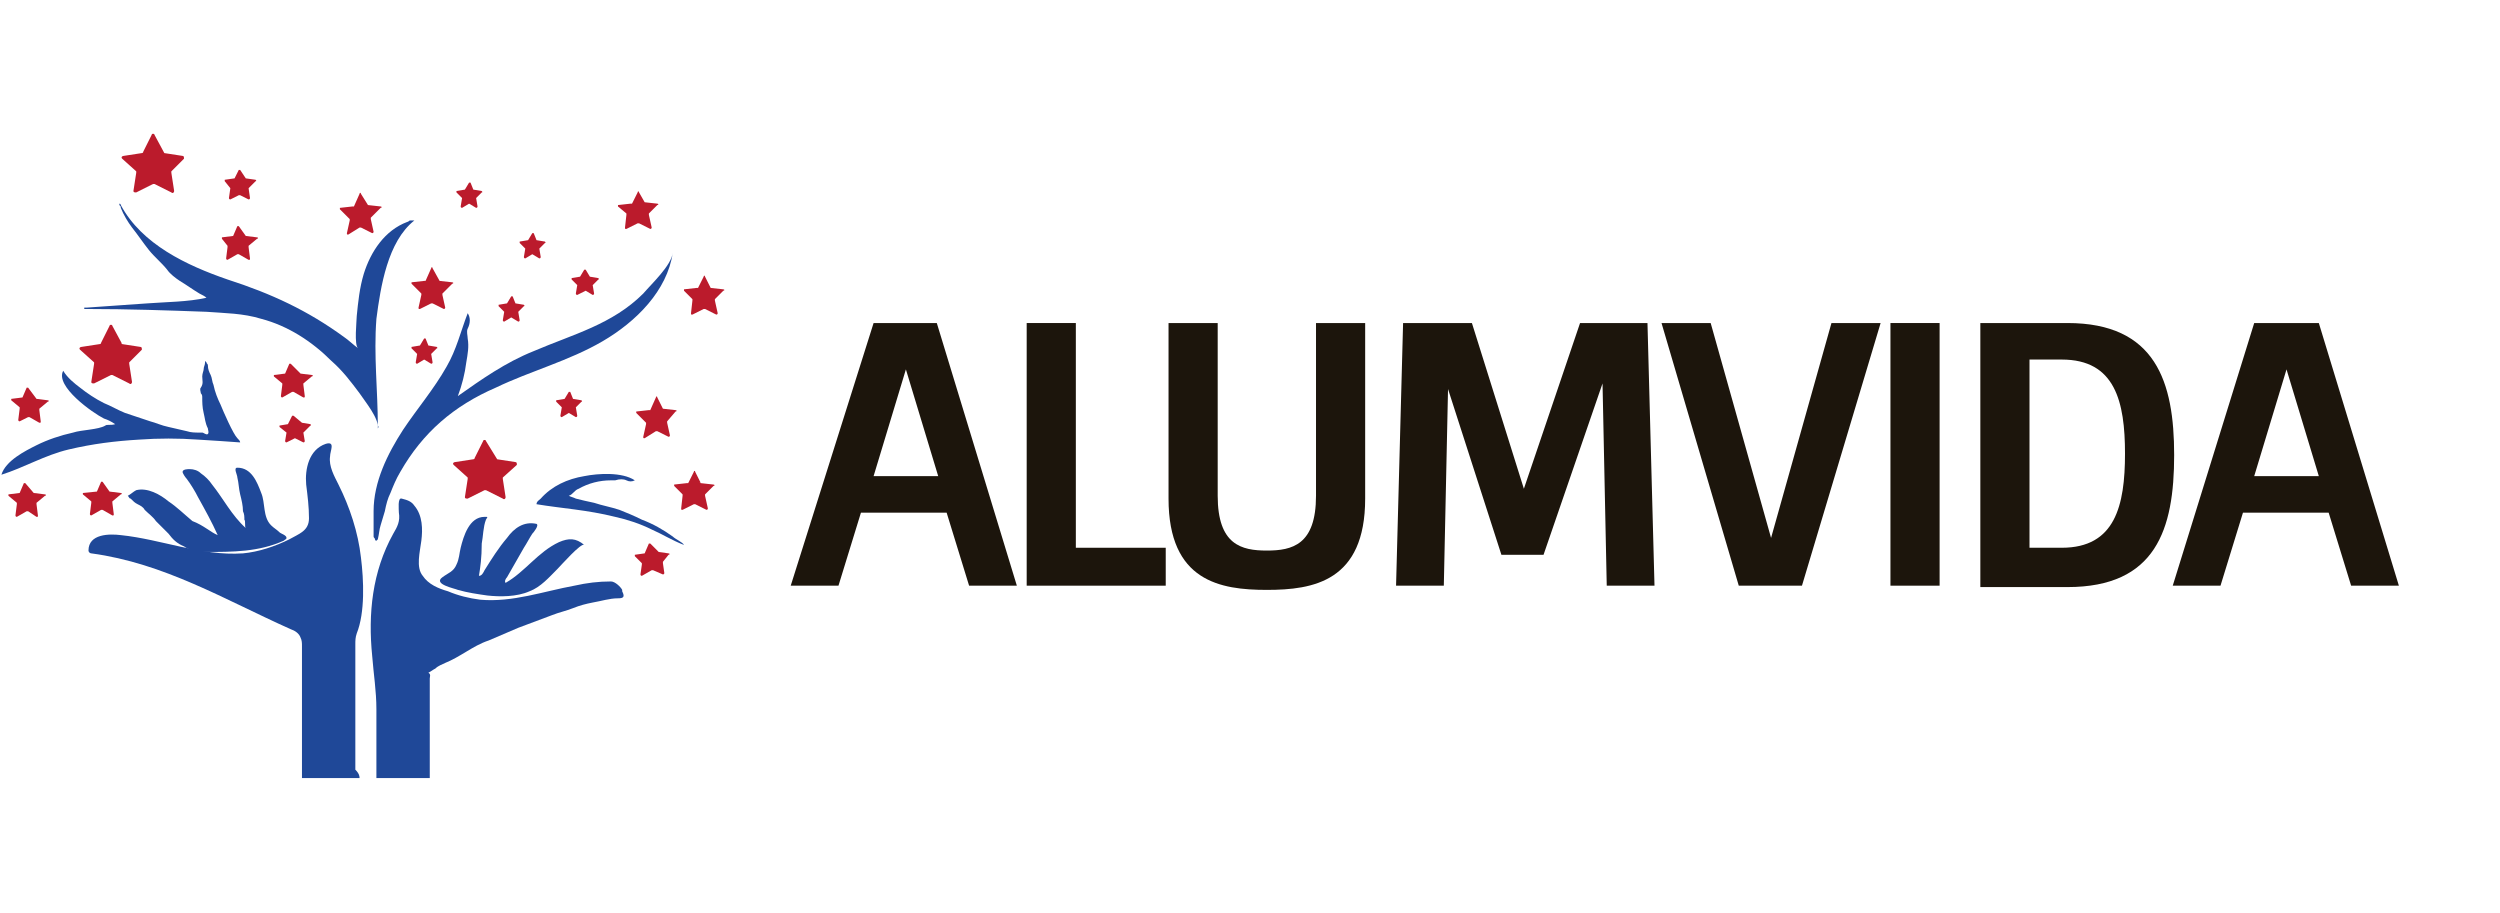 <?xml version="1.0" encoding="utf-8"?>
<!-- Generator: Adobe Illustrator 28.0.0, SVG Export Plug-In . SVG Version: 6.00 Build 0)  -->
<svg version="1.1" id="Capa_1" xmlns="http://www.w3.org/2000/svg" xmlns:xlink="http://www.w3.org/1999/xlink" x="0px" y="0px"
	 viewBox="0 0 178 65" style="enable-background:new 0 0 178 65;" xml:space="preserve">
<style type="text/css">
	.st0{fill:#BB1B2C;}
	.st1{fill:#1F4898;}
	.st2{fill:#1C150C;}
</style>
<g>
	<g>
		<path class="st0" d="M11.7,10.9l1.3,0.2c0.1,0,0.1,0.1,0.1,0.2l-0.9,0.9v0.1l0.2,1.3c0,0.1-0.1,0.2-0.2,0.1L11,13.1h-0.1l-1.2,0.6
			c-0.1,0-0.2,0-0.2-0.1l0.2-1.3v-0.1l-1-0.9c-0.1-0.1,0-0.2,0.1-0.2l1.3-0.2c0,0,0.1,0,0.1-0.1l0.6-1.2c0-0.1,0.2-0.1,0.2,0
			L11.7,10.9C11.7,10.8,11.7,10.9,11.7,10.9z"/>
		<path class="st0" d="M35.4,32.7l1.3,0.2c0.1,0,0.1,0.1,0.1,0.2l-1,0.9v0.1l0.2,1.3c0,0.1-0.1,0.2-0.2,0.1l-1.2-0.6h-0.1l-1.2,0.6
			c-0.1,0-0.2,0-0.2-0.1l0.2-1.3V34l-1-0.9c-0.1-0.1,0-0.2,0.1-0.2l1.3-0.2c0,0,0.1,0,0.1-0.1l0.6-1.2c0-0.1,0.2-0.1,0.2,0
			L35.4,32.7C35.3,32.6,35.4,32.7,35.4,32.7z"/>
		<path class="st0" d="M8.7,24.5l1.3,0.2c0.1,0,0.1,0.1,0.1,0.2l-0.9,0.9v0.1l0.2,1.3c0,0.1-0.1,0.2-0.2,0.1L8,26.7H7.9l-1.2,0.6
			c-0.1,0-0.2,0-0.2-0.1l0.2-1.3v-0.1l-1-0.9c-0.1-0.1,0-0.2,0.1-0.2l1.3-0.2c0,0,0.1,0,0.1-0.1l0.6-1.2c0-0.1,0.2-0.1,0.2,0
			L8.7,24.5C8.6,24.4,8.6,24.5,8.7,24.5z"/>
		<path class="st0" d="M45.9,14.4l0.9,0.1c0.1,0,0.1,0.1,0,0.1l-0.6,0.6c0,0,0,0,0,0.1l0.2,0.9c0,0.1-0.1,0.1-0.1,0.1l-0.8-0.4
			c0,0,0,0-0.1,0l-0.8,0.4c-0.1,0-0.1,0-0.1-0.1l0.1-0.9c0,0,0,0,0-0.1L44,14.7v-0.1l0.9-0.1c0,0,0,0,0.1,0l0.4-0.8
			c0-0.1,0.1-0.1,0.1,0L45.9,14.4L45.9,14.4z"/>
		<path class="st0" d="M50.6,20.5l0.9,0.1c0.1,0,0.1,0.1,0,0.1l-0.6,0.6c0,0,0,0,0,0.1l0.2,0.9c0,0.1-0.1,0.1-0.1,0.1L50.2,22
			c0,0,0,0-0.1,0l-0.8,0.4c-0.1,0-0.1,0-0.1-0.1l0.1-0.9c0,0,0,0,0-0.1l-0.6-0.6v-0.1l0.9-0.1c0,0,0,0,0.1,0l0.4-0.8
			c0-0.1,0.1-0.1,0.1,0L50.6,20.5C50.5,20.5,50.6,20.5,50.6,20.5z"/>
		<path class="st0" d="M26.2,14.6l0.9,0.1c0.1,0,0.1,0.1,0,0.1l-0.7,0.7c0,0,0,0,0,0.1l0.2,0.9c0,0.1-0.1,0.1-0.1,0.1l-0.8-0.4
			c0,0,0,0-0.1,0l-0.8,0.5c-0.1,0-0.1,0-0.1-0.1l0.2-0.9v-0.1l-0.7-0.7v-0.1l0.9-0.1c0,0,0,0,0.1,0l0.4-0.9c0-0.1,0.1-0.1,0.1,0
			L26.2,14.6C26.1,14.6,26.2,14.6,26.2,14.6z"/>
		<path class="st0" d="M31.3,20l0.9,0.1c0.1,0,0.1,0.1,0,0.1l-0.7,0.7c0,0,0,0,0,0.1l0.2,0.9c0,0.1-0.1,0.1-0.1,0.1l-0.8-0.4
			c0,0,0,0-0.1,0L29.9,22c-0.1,0-0.1,0-0.1-0.1L30,21v-0.1l-0.7-0.7v-0.1l0.9-0.1c0,0,0,0,0.1,0l0.4-0.9c0-0.1,0.1-0.1,0.1,0
			L31.3,20L31.3,20z"/>
		<path class="st0" d="M47.2,29.1l0.9,0.1c0.1,0,0.1,0.1,0,0.1L47.5,30c0,0,0,0,0,0.1l0.2,0.9c0,0.1-0.1,0.1-0.1,0.1l-0.8-0.4
			c0,0,0,0-0.1,0l-0.8,0.5c-0.1,0-0.1,0-0.1-0.1l0.2-0.9v-0.1l-0.7-0.7v-0.1l0.9-0.1c0,0,0,0,0.1,0l0.4-0.9c0-0.1,0.1-0.1,0.1,0
			L47.2,29.1C47.1,29.1,47.2,29.1,47.2,29.1z"/>
		<path class="st0" d="M33.7,13.5l0.6,0.1c0,0,0.1,0.1,0,0.1l-0.4,0.4l0,0l0.1,0.6c0,0,0,0.1-0.1,0.1l-0.5-0.3l0,0l-0.5,0.3
			c0,0-0.1,0-0.1-0.1l0.1-0.6l0,0l-0.4-0.4v-0.1l0.6-0.1l0,0l0.3-0.5h0.1L33.7,13.5C33.6,13.5,33.6,13.5,33.7,13.5z"/>
		<path class="st0" d="M38.2,17.1l0.6,0.1c0,0,0.1,0.1,0,0.1l-0.4,0.4l0,0l0.1,0.6c0,0,0,0.1-0.1,0.1l-0.5-0.3l0,0l-0.5,0.3
			c0,0-0.1,0-0.1-0.1l0.1-0.6l0,0L37,17.3v-0.1l0.6-0.1l0,0l0.3-0.5H38L38.2,17.1L38.2,17.1z"/>
		<path class="st0" d="M42,19.7l0.6,0.1c0,0,0.1,0.1,0,0.1l-0.4,0.4l0,0l0.1,0.6c0,0,0,0.1-0.1,0.1l-0.5-0.3l0,0L41.1,21
			c0,0-0.1,0-0.1-0.1l0.1-0.6l0,0l-0.4-0.4v-0.1l0.6-0.1l0,0l0.3-0.5h0.1L42,19.7L42,19.7z"/>
		<path class="st0" d="M40.8,28.4l0.6,0.1c0,0,0.1,0.1,0,0.1L41,29l0,0l0.1,0.6c0,0,0,0.1-0.1,0.1l-0.5-0.3l0,0L40,29.7
			c0,0-0.1,0-0.1-0.1L40,29l0,0l-0.4-0.4v-0.1l0.6-0.1l0,0l0.3-0.5h0.1L40.8,28.4L40.8,28.4z"/>
		<path class="st0" d="M36.7,21.6l0.6,0.1c0,0,0.1,0.1,0,0.1l-0.4,0.4l0,0l0.1,0.6c0,0,0,0.1-0.1,0.1l-0.5-0.3l0,0l-0.5,0.3
			c0,0-0.1,0-0.1-0.1l0.1-0.6l0,0l-0.4-0.4v-0.1l0.6-0.1l0,0l0.3-0.5h0.1L36.7,21.6L36.7,21.6z"/>
		<path class="st0" d="M46.9,39.3l0.7,0.1c0.1,0,0.1,0.1,0,0.1L47.2,40c0,0,0,0,0,0.1l0.1,0.7c0,0,0,0.1-0.1,0.1l-0.7-0.3
			c0,0,0,0-0.1,0L45.7,41c0,0-0.1,0-0.1-0.1l0.1-0.7c0,0,0,0,0-0.1l-0.5-0.5v-0.1l0.7-0.1l0,0l0.3-0.7h0.1L46.9,39.3L46.9,39.3z"/>
		<path class="st0" d="M49.9,34.4l0.9,0.1c0.1,0,0.1,0.1,0,0.1l-0.6,0.6c0,0,0,0,0,0.1l0.2,0.9c0,0.1-0.1,0.1-0.1,0.1l-0.8-0.4
			c0,0,0,0-0.1,0l-0.8,0.4c-0.1,0-0.1,0-0.1-0.1l0.1-0.9c0,0,0,0,0-0.1L48,34.6v-0.1l0.9-0.1c0,0,0,0,0.1,0l0.4-0.8
			c0-0.1,0.1-0.1,0.1,0L49.9,34.4C49.8,34.3,49.8,34.4,49.9,34.4z"/>
		<path class="st0" d="M30.5,24.6l0.6,0.1c0,0,0.1,0.1,0,0.1l-0.4,0.4l0,0l0.1,0.6c0,0,0,0.1-0.1,0.1l-0.5-0.3l0,0l-0.5,0.3
			c0,0-0.1,0-0.1-0.1l0.1-0.6l0,0l-0.4-0.4v-0.1l0.6-0.1l0,0l0.3-0.5h0.1L30.5,24.6L30.5,24.6z"/>
		<path class="st0" d="M17.5,16.8l0.8,0.1c0.1,0,0.1,0.1,0,0.1l-0.6,0.5c0,0,0,0,0,0.1l0.1,0.8c0,0.1,0,0.1-0.1,0.1L17,18.1
			c0,0,0,0-0.1,0l-0.7,0.4c0,0-0.1,0-0.1-0.1l0.1-0.8c0,0,0,0,0-0.1L15.8,17v-0.1l0.8-0.1l0,0l0.3-0.7H17L17.5,16.8L17.5,16.8z"/>
		<path class="st0" d="M2.4,35.1l0.8,0.1c0.1,0,0.1,0.1,0,0.1l-0.6,0.5c0,0,0,0,0,0.1l0.1,0.8c0,0.1,0,0.1-0.1,0.1L2,36.4
			c0,0,0,0-0.1,0l-0.7,0.4c0,0-0.1,0-0.1-0.1l0.1-0.8c0,0,0,0,0-0.1l-0.6-0.5v-0.1l0.8-0.1l0,0l0.3-0.7h0.1L2.4,35.1L2.4,35.1z"/>
		<path class="st0" d="M2.6,28.4l0.8,0.1c0.1,0,0.1,0.1,0,0.1l-0.6,0.5c0,0,0,0,0,0.1L2.9,30c0,0.1,0,0.1-0.1,0.1l-0.7-0.4
			c0,0,0,0-0.1,0L1.4,30c0,0-0.1,0-0.1-0.1l0.1-0.8c0,0,0,0,0-0.1l-0.6-0.5v-0.1l0.8-0.1l0,0l0.3-0.7H2L2.6,28.4
			C2.5,28.4,2.5,28.4,2.6,28.4z"/>
		<path class="st0" d="M21.5,30.1l0.6,0.1c0,0,0.1,0.1,0,0.1l-0.5,0.5l0,0l0.1,0.6c0,0,0,0.1-0.1,0.1L21,31.2l0,0l-0.6,0.3
			c0,0-0.1,0-0.1-0.1l0.1-0.6l0,0l-0.5-0.4v-0.1l0.6-0.1l0,0l0.3-0.6h0.1L21.5,30.1C21.4,30.1,21.5,30.1,21.5,30.1z"/>
		<path class="st0" d="M21.4,26.6l0.8,0.1c0.1,0,0.1,0.1,0,0.1l-0.6,0.5c0,0,0,0,0,0.1l0.1,0.8c0,0.1,0,0.1-0.1,0.1l-0.7-0.4
			c0,0,0,0-0.1,0l-0.7,0.4c0,0-0.1,0-0.1-0.1l0.1-0.8c0,0,0,0,0-0.1l-0.6-0.5v-0.1l0.8-0.1l0,0l0.3-0.7h0.1L21.4,26.6
			C21.3,26.6,21.3,26.6,21.4,26.6z"/>
		<path class="st0" d="M7.8,35l0.8,0.1c0.1,0,0.1,0.1,0,0.1L8,35.7c0,0,0,0,0,0.1l0.1,0.8c0,0.1,0,0.1-0.1,0.1l-0.7-0.4
			c0,0,0,0-0.1,0l-0.7,0.4c0,0-0.1,0-0.1-0.1l0.1-0.8c0,0,0,0,0-0.1l-0.6-0.5v-0.1l1-0.1l0,0l0.3-0.7h0.1L7.8,35L7.8,35z"/>
		<path class="st0" d="M17.5,12.7l0.7,0.1c0,0,0.1,0.1,0,0.1l-0.5,0.5l0,0l0.1,0.7c0,0,0,0.1-0.1,0.1l-0.6-0.3c0,0,0,0-0.1,0
			l-0.6,0.3c0,0-0.1,0-0.1-0.1l0.1-0.7l0,0L16,12.9v-0.1l0.7-0.1l0,0l0.3-0.6h0.1L17.5,12.7C17.4,12.7,17.4,12.7,17.5,12.7z"/>
	</g>
	<g id="wsHHRt_00000166658101979379989160000002776003988248144288_">
		<g>
			<g>
				<path class="st1" d="M25.6,55.4c-1.4,0-2.7,0-4.1,0c0-0.1,0-0.3,0-0.4c0-1.7,0-3.4,0-5.2c0-1.3,0-2.5,0-3.8c0-0.2,0-0.4-0.1-0.6
					c-0.1-0.3-0.4-0.5-0.7-0.6c-4.7-2.1-9-4.7-14.2-5.4c-0.1,0-0.2-0.1-0.2-0.2c0-1.2,1.5-1.2,2.3-1.1c2.9,0.3,5.7,1.5,8.7,1.3
					c1.1-0.1,2.3-0.5,3.3-1c0.7-0.4,1.4-0.6,1.4-1.5c0-0.8-0.1-1.6-0.2-2.4c-0.1-1.1,0.2-2.5,1.4-2.9c0.7-0.2,0.3,0.5,0.3,0.9
					c-0.1,0.7,0.3,1.4,0.6,2c0.8,1.6,1.4,3.4,1.6,5.2c0.2,1.6,0.3,3.9-0.3,5.4c-0.1,0.3-0.1,0.5-0.1,0.8c0,3,0,5.9,0,8.9
					C25.6,55.1,25.6,55.3,25.6,55.4z"/>
				<path class="st1" d="M30.6,55.4c-1.3,0-2.5,0-3.8,0c0-0.2,0-0.3,0-0.5c0-1.5,0-2.9,0-4.4c0-1.3-0.2-2.5-0.3-3.8
					c-0.3-3,0-6,1.5-8.7c0.3-0.5,0.5-0.9,0.4-1.5c0-0.2-0.1-1.1,0.2-1c0.4,0.1,0.7,0.2,0.9,0.5c0.6,0.7,0.6,1.7,0.5,2.5
					s-0.4,1.9,0.1,2.5c0.4,0.6,1.1,0.9,1.8,1.1c0.7,0.3,1.5,0.5,2.3,0.6c2.3,0.2,4.5-0.6,6.7-1c0.9-0.2,1.7-0.3,2.6-0.3
					c0.3,0,0.7,0.4,0.8,0.6v0.1c0.2,0.4,0.1,0.5-0.3,0.5c-0.6,0-1.2,0.2-1.8,0.3c-0.5,0.1-0.9,0.2-1.4,0.4s-1,0.3-1.5,0.5
					c-0.8,0.3-1.6,0.6-2.4,0.9c-0.7,0.3-1.4,0.6-2.1,0.9c-0.6,0.2-1.1,0.5-1.6,0.8s-1,0.6-1.5,0.8c-0.2,0.1-0.5,0.2-0.7,0.4
					c-0.2,0.1-0.3,0.2-0.5,0.3l0,0l0,0c0.2,0.1,0.1,0.3,0.1,0.4C30.6,50.9,30.6,53.1,30.6,55.4z"/>
				<path class="st1" d="M26.9,30.5c0.1-0.7-0.9-1.9-1.3-2.5c-0.6-0.8-1.2-1.6-2-2.3c-1.4-1.4-3.1-2.5-5-3c-1.3-0.4-2.6-0.4-3.9-0.5
					C12,22.1,9.1,22,6.2,22c-0.1,0-0.1,0-0.2,0c0,0,0,0,0-0.1c0.1,0,0.1,0,0.2,0c1.4-0.1,2.9-0.2,4.3-0.3c1.3-0.1,2.9-0.1,4.2-0.4
					c-0.1-0.1-0.3-0.2-0.5-0.3c-0.5-0.3-0.9-0.6-1.4-0.9c-0.3-0.2-0.7-0.5-0.9-0.8c-0.4-0.5-0.9-0.9-1.3-1.4
					c-0.4-0.5-0.8-1.1-1.2-1.6c-0.3-0.4-0.6-0.9-0.8-1.4c0-0.1,0-0.1-0.1-0.2v-0.1c0,0,0.1,0,0.1,0.1c1.5,2.8,4.7,4.3,7.6,5.3
					c3.1,1,5.7,2.2,8.3,4.1c0.3,0.2,0.6,0.5,1,0.8c-0.3-0.2-0.1-2-0.1-2.3c0.1-1,0.2-2,0.5-3c0.5-1.6,1.5-3.1,3.1-3.7
					c0.1,0,0.1-0.1,0.2-0.1s0.2,0,0.3,0c-1.9,1.5-2.4,4.7-2.7,7c-0.2,2.6,0.1,5.1,0.1,7.6C27,30.4,26.9,30.5,26.9,30.5z"/>
				<path class="st1" d="M47.9,18c-0.4,2.7-2.6,4.9-5,6.3s-5.1,2.1-7.6,3.3c-3,1.3-5.2,3.2-6.8,6c-0.3,0.5-0.5,1-0.7,1.5
					c-0.2,0.4-0.3,0.8-0.4,1.3c-0.1,0.3-0.2,0.7-0.3,1c-0.1,0.3-0.1,0.6-0.2,1l-0.1,0.1c0,0-0.1,0-0.1-0.1s-0.1-0.1-0.1-0.2
					c0-0.6,0-1.2,0-1.8c0-2.1,1-4.1,2.1-5.8c1-1.5,2.2-2.9,3.1-4.5c0.7-1.2,1-2.5,1.5-3.8c0.2,0.3,0.2,0.7,0,1.1
					c-0.1,0.2,0,0.5,0,0.7c0.1,0.6,0,1.1-0.1,1.7c-0.1,0.8-0.3,1.6-0.6,2.4C34.3,27,36,25.8,38,25c2.8-1.2,5.6-1.9,7.8-4.1
					C46.4,20.2,47.8,18.9,47.9,18z"/>
				<path class="st1" d="M15.5,38.1C15.6,38.1,15.6,38.1,15.5,38.1c-0.4-0.9-0.9-1.8-1.4-2.7c-0.2-0.4-0.5-0.9-0.8-1.3
					C13.2,34,13,33.7,13,33.6c0-0.2,0.4-0.2,0.5-0.2c0.3,0,0.6,0.1,0.8,0.3c0.3,0.2,0.6,0.5,0.8,0.8c0.8,1,1.4,2.2,2.4,3.1
					c-0.1-0.1,0-0.5-0.1-0.6c0-0.2,0-0.4-0.1-0.6c0-0.4-0.1-0.8-0.2-1.2S17,34.4,16.9,34c0-0.2-0.3-0.7,0-0.7c1,0,1.4,1,1.7,1.8
					c0.3,0.7,0.1,1.7,0.7,2.3c0.2,0.2,0.4,0.3,0.6,0.5c0.1,0.1,0.5,0.2,0.5,0.4c0,0.1-0.1,0.1-0.2,0.2c-1.8,0.8-3.6,0.8-5.6,0.8
					c-0.5,0-1.1-0.1-1.5-0.4c-0.5-0.2-0.8-0.5-1.1-0.9c-0.3-0.3-0.6-0.6-0.9-0.9c-0.2-0.3-0.5-0.5-0.8-0.8c-0.1-0.2-0.3-0.3-0.5-0.4
					c-0.2-0.1-0.3-0.2-0.5-0.4c-0.1,0-0.1-0.1-0.2-0.2c0.2-0.1,0.4-0.3,0.6-0.4c0.8-0.2,1.7,0.3,2.3,0.8c0.6,0.4,1.1,0.9,1.7,1.4
					C14.5,37.4,15,37.9,15.5,38.1z"/>
				<path class="st1" d="M8.2,30.2c-0.3-0.2-0.5-0.3-0.8-0.4c-0.8-0.4-3.5-2.3-2.9-3.4c0.3,0.5,0.8,0.9,1.2,1.2
					c0.5,0.4,1.1,0.8,1.7,1.1c0.5,0.2,1,0.5,1.5,0.7c0.6,0.2,1.2,0.4,1.8,0.6c0.4,0.1,0.8,0.3,1.3,0.4c0.4,0.1,0.9,0.2,1.3,0.3
					c0.3,0.1,0.6,0.1,0.9,0.1c0.1,0,0.1,0,0.2,0c0.1,0,0.3,0.2,0.4,0.1c0.1-0.1,0-0.3,0-0.4c-0.2-0.4-0.2-0.7-0.3-1.1
					s-0.1-0.8-0.1-1.1c0-0.1,0-0.2-0.1-0.3c0-0.1-0.1-0.3,0-0.4c0.2-0.3,0.1-0.5,0.1-0.8c0-0.2,0.1-0.4,0.1-0.5
					c0-0.2,0.1-0.3,0.1-0.5v-0.1l0.1,0.1c0,0.1,0.1,0.1,0.1,0.2c0,0.3,0.1,0.5,0.2,0.7c0.1,0.2,0.1,0.5,0.2,0.7
					c0.1,0.5,0.3,1,0.5,1.4c0.2,0.5,0.9,2.1,1.2,2.4c0.1,0.1,0.2,0.2,0.2,0.3c0,0-2.8-0.2-3-0.2c-1.4-0.1-2.8-0.1-4.2,0
					c-1.7,0.1-3.3,0.3-5,0.7c-1.7,0.4-3.2,1.3-4.8,1.8c0.3-1,1.7-1.7,2.5-2.1s1.7-0.7,2.6-0.9c0.6-0.2,1.8-0.2,2.3-0.5
					C7.6,30.2,7.9,30.3,8.2,30.2z"/>
				<path class="st1" d="M34.1,41c0.2,0,0.3-0.2,0.4-0.4c0.5-0.8,1-1.6,1.6-2.3c0.5-0.7,1.2-1.2,2.1-1c0.2,0.1-0.2,0.6-0.3,0.7
					c-0.2,0.3-0.4,0.7-0.6,1c-0.4,0.7-0.8,1.4-1.2,2.1c-0.1,0.1-0.2,0.3-0.1,0.4c1.4-0.8,2.3-2.2,3.8-2.9c0.7-0.3,1.2-0.3,1.8,0.2
					c-0.2-0.2-1.7,1.5-1.9,1.7c-0.6,0.6-1.2,1.3-2,1.6c-0.9,0.4-2.1,0.4-3,0.3c-0.7-0.1-1.4-0.2-2.1-0.4c-0.2-0.1-1.8-0.4-1.1-0.9
					c0.4-0.3,0.8-0.4,1-0.9c0.2-0.4,0.2-0.8,0.3-1.2c0.2-0.8,0.6-2.2,1.7-2.2c0.3,0,0.2,0,0.1,0.2c-0.2,0.5-0.2,1.2-0.3,1.7
					C34.3,39.7,34.2,40.4,34.1,41z"/>
				<path class="st1" d="M38.2,35.9c0-0.2,0.2-0.3,0.3-0.4c0.8-0.9,1.9-1.4,3.1-1.6c1-0.2,2.7-0.3,3.6,0.3c-0.2,0.1-0.4,0.1-0.6,0
					c-0.2-0.1-0.5-0.1-0.8,0c-0.1,0-0.2,0-0.3,0c-0.8,0-1.6,0.2-2.3,0.6c-0.3,0.1-0.4,0.4-0.7,0.5c0.2,0.1,0.3,0.1,0.5,0.2
					c0.4,0.1,0.8,0.2,1.3,0.3c0.6,0.2,1.2,0.3,1.8,0.5c0.5,0.2,1,0.4,1.6,0.7c0.8,0.3,1.5,0.7,2.2,1.2c0.2,0.2,0.7,0.4,0.8,0.6
					c-0.8-0.3-1.6-0.8-2.3-1.1c-0.8-0.4-1.7-0.7-2.6-0.9C41.8,36.3,40,36.2,38.2,35.9z"/>
			</g>
		</g>
	</g>
</g>
<g>
	<path class="st2" d="M66.7,23l5.7,18.7h-3.4l-1.6-5.2h-6.1l-1.6,5.2h-3.4L62.2,23H66.7z M62.2,33.9h4.6l-2.3-7.6L62.2,33.9z"/>
	<path class="st2" d="M73.1,23h3.5v16H83v2.7h-9.9V23z"/>
	<path class="st2" d="M97.2,23v12.5c0,5.9-3.7,6.5-7,6.5c-3.3,0-7-0.6-7-6.5V23h3.5v12.3c0,3.5,1.7,3.9,3.5,3.9
		c1.8,0,3.5-0.4,3.5-3.9V23H97.2z"/>
	<path class="st2" d="M117.3,23l0.5,18.7h-3.4l-0.3-14.4l-4.2,12.2h-3l-3.8-11.8l-0.3,14h-3.4L99.9,23h4.9l3.7,11.8l4-11.8H117.3z"
		/>
	<path class="st2" d="M123.8,41.7L118.3,23h3.5l4.3,15.3l4.3-15.3h3.5l-5.6,18.7H123.8z"/>
	<path class="st2" d="M138.1,23v18.7h-3.5V23H138.1z"/>
	<path class="st2" d="M147.2,23c6.3,0,7.6,4.2,7.6,9.4c0,5.3-1.3,9.4-7.6,9.4H141V23H147.2z M144.5,25.7V39h2.3c3.8,0,4.5-3,4.5-6.7
		s-0.7-6.7-4.5-6.7H144.5z"/>
	<path class="st2" d="M165.1,23l5.7,18.7h-3.4l-1.6-5.2h-6.1l-1.6,5.2h-3.4l5.8-18.7H165.1z M160.5,33.9h4.6l-2.3-7.6L160.5,33.9z"
		/>
</g>
</svg>
